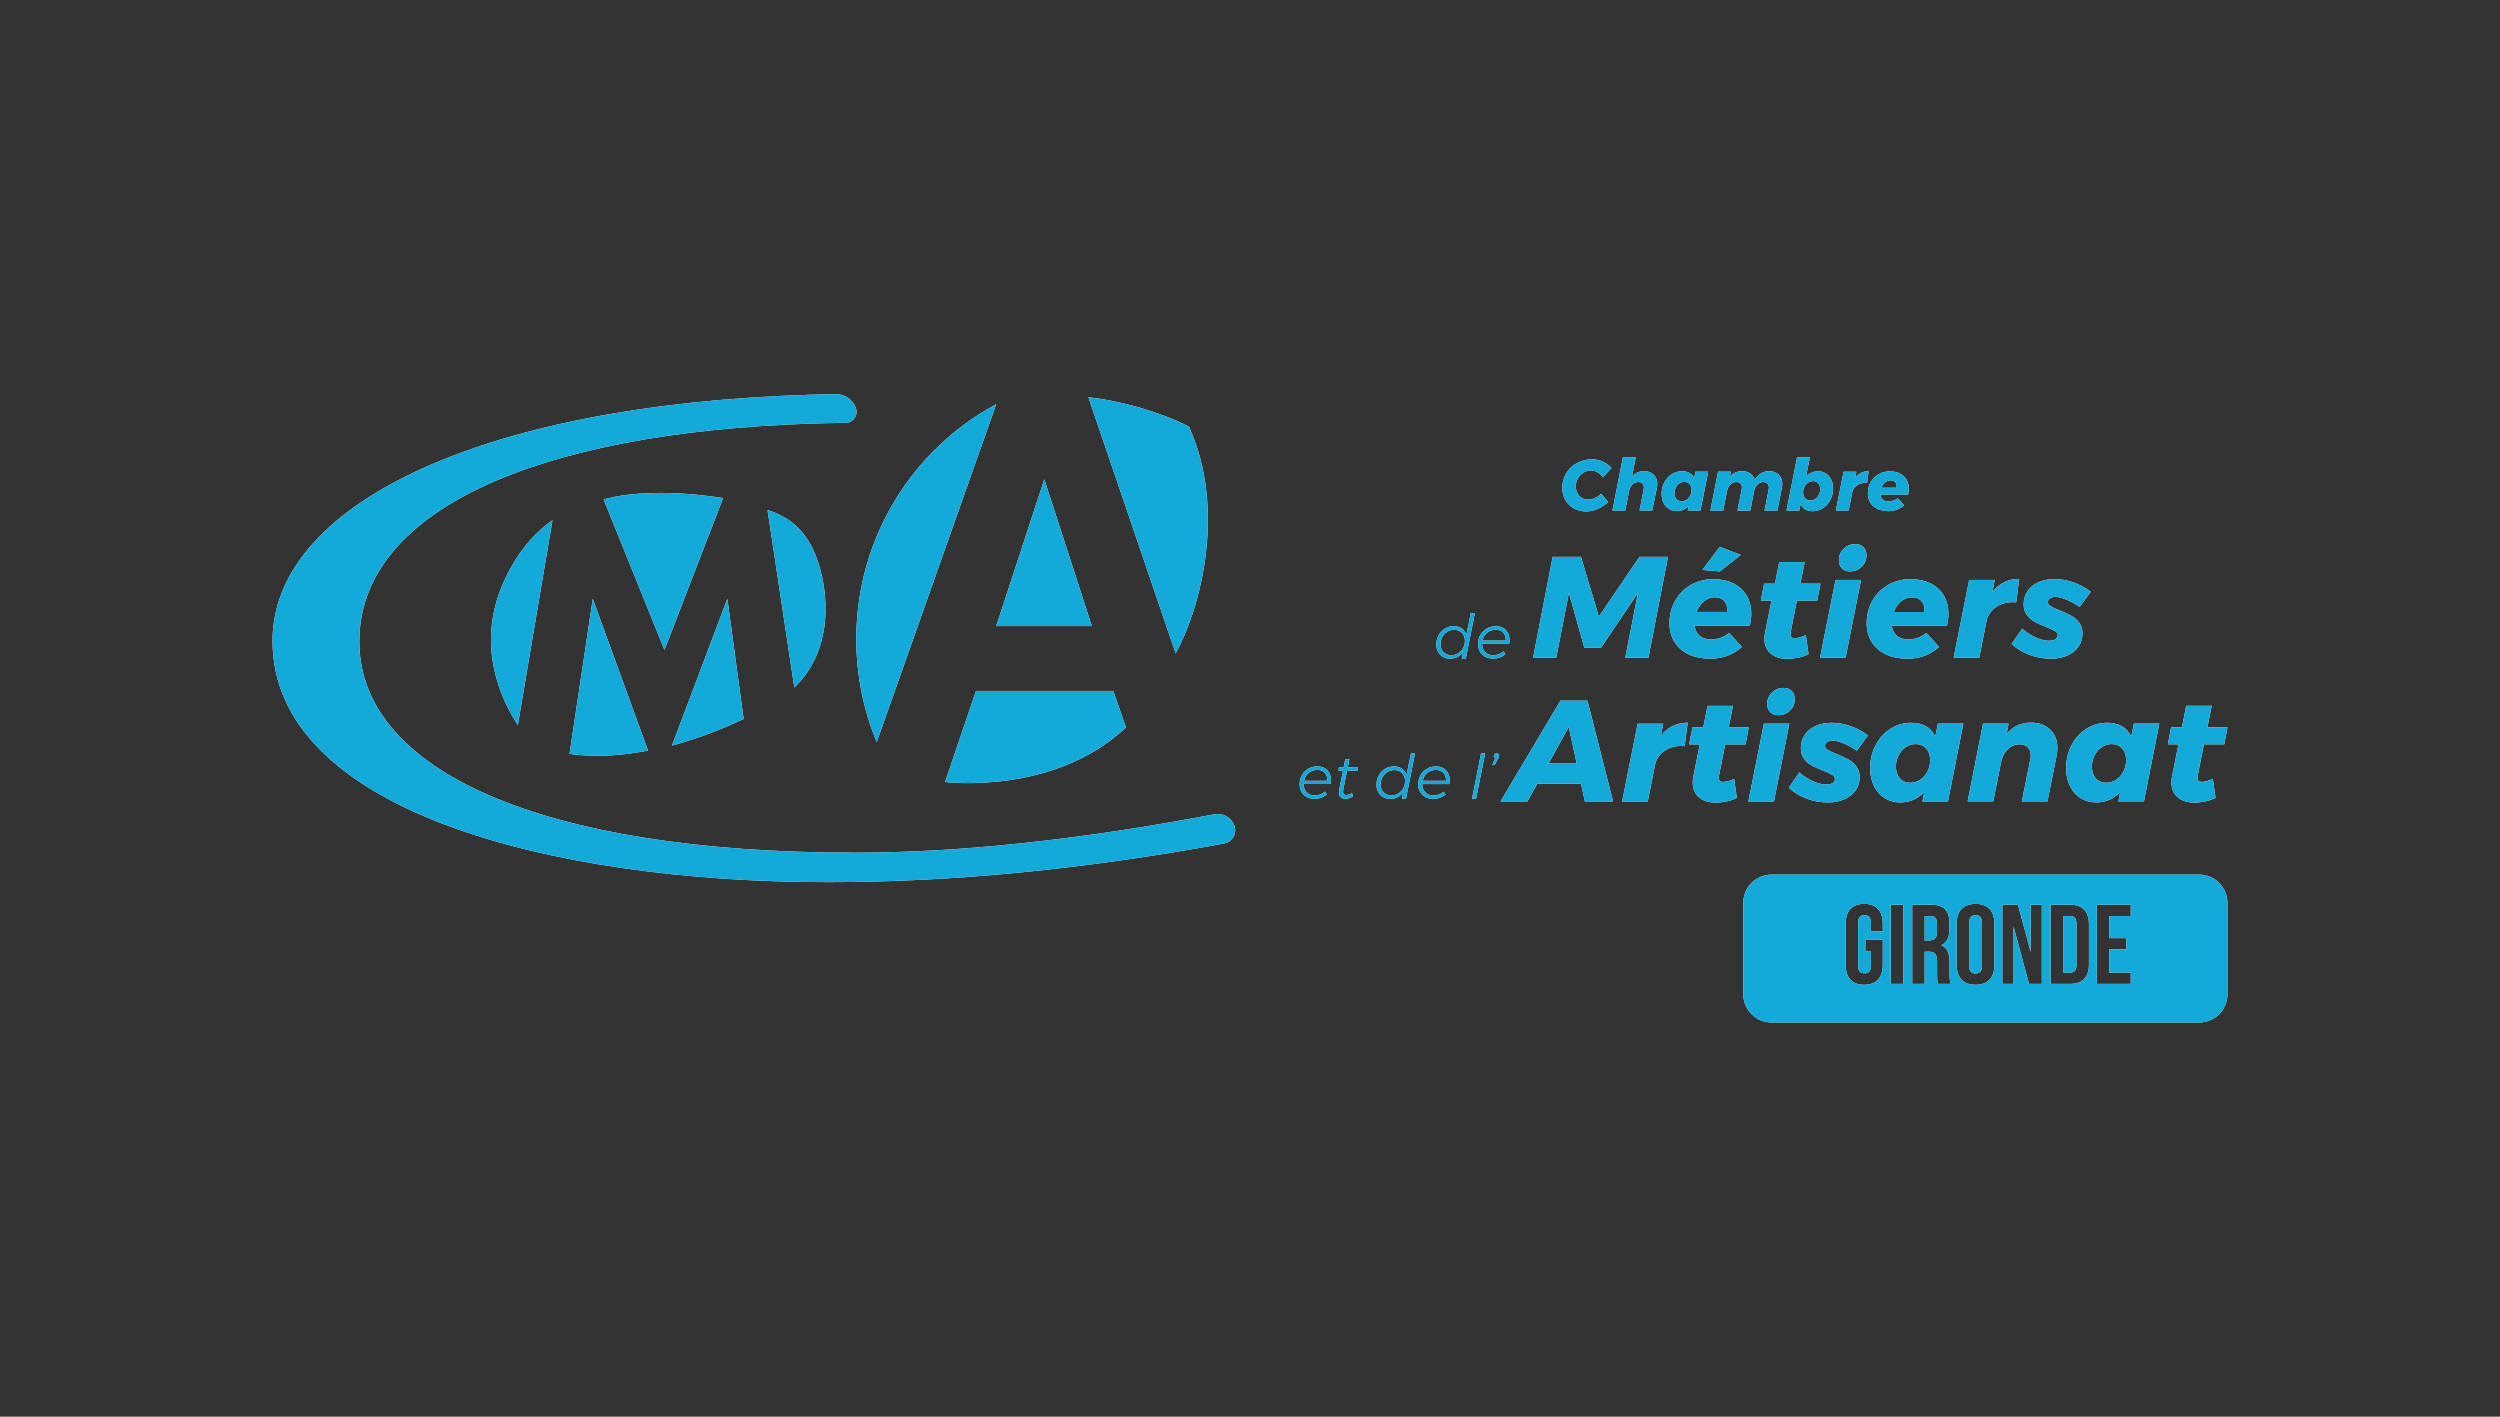 <?xml version="1.0" encoding="UTF-8"?> <svg xmlns="http://www.w3.org/2000/svg" id="Calque_2" data-name="Calque 2" viewBox="0 0 150 85"><rect x="0" y="0" width="150" height="85" fill="#333333" stroke="none"/><defs><style> .cls-1 { fill: none; } .cls-2 { fill: #fff; } .cls-3 { fill: #13a9d8; } </style></defs><g id="logos-clients-couleurs"><g><g><path class="cls-2" d="m127.845,54.964h-1.289v1.322h1.024v.678h-1.024v1.39h1.289v.678h-2.035v-4.747h2.035v.678Zm-2.509,2.896c0,.76-.367,1.173-1.113,1.173h-1.18v-4.747h1.18c.746,0,1.113.414,1.113,1.173v2.401Zm-2.828,1.173h-.766l-.929-3.439v3.439h-.672v-4.747h.936l.767,2.842v-2.842h.664v4.747Zm-2.842-1.139c0,.76-.4,1.193-1.133,1.193-.732,0-1.132-.434-1.132-1.193v-2.469c0-.759.4-1.193,1.132-1.193.733,0,1.133.434,1.133,1.193v2.469Zm-3.371,1.139c-.04-.122-.068-.196-.068-.583v-.746c0-.441-.149-.604-.488-.604h-.258v1.933h-.746v-4.747h1.126c.773,0,1.105.36,1.105,1.092v.373c0,.488-.156.807-.488.962.373.157.495.516.495,1.011v.732c0,.231.007.4.082.576h-.76Zm-2.102,0h-.746v-4.747h.746v4.747Zm-1.227-3.146h-.706v-.509c0-.339-.149-.468-.386-.468-.237,0-.387.129-.387.468v2.563c0,.339.149.461.387.461.237,0,.386-.122.386-.461v-.875h-.339v-.678h1.045v1.506c0,.76-.379,1.193-1.113,1.193-.732,0-1.112-.434-1.112-1.193v-2.469c0-.759.379-1.193,1.112-1.193.733,0,1.113.434,1.113,1.193v.462Zm18.985-3.41h-25.659c-.937,0-1.695.759-1.695,1.695v5.482c0,.937.759,1.695,1.695,1.695h25.659c.937,0,1.695-.759,1.695-1.695v-5.482c0-.937-.759-1.695-1.695-1.695"></path><path class="cls-2" d="m115.84,54.964h-.359v1.458h.291c.278,0,.447-.122.447-.502v-.467c0-.339-.115-.488-.379-.488"></path><path class="cls-2" d="m124.209,54.964h-.421v3.391h.421c.237,0,.379-.122.379-.461v-2.469c0-.339-.142-.461-.379-.461"></path><path class="cls-2" d="m118.533,54.91c-.237,0-.387.129-.387.468v2.563c0,.339.149.467.387.467.237,0,.387-.128.387-.467v-2.563c0-.339-.149-.468-.387-.468"></path><path class="cls-2" d="m95.52,27.559c.224,0,.441.047.651.14.21.094.383.221.518.382l-.518.552c-.086-.124-.192-.222-.319-.295-.127-.073-.256-.11-.388-.11-.164,0-.316.043-.457.128-.141.085-.253.2-.334.347-.082.146-.124.308-.124.483,0,.149.032.285.095.405.063.121.151.216.263.285.112.069.238.103.379.103.124,0,.257-.031.399-.094.143-.064.273-.149.391-.259l.409.497c-.181.172-.389.309-.625.412-.236.102-.465.153-.686.153-.279,0-.527-.061-.746-.185-.219-.124-.388-.294-.509-.511-.12-.217-.181-.463-.181-.736,0-.316.079-.604.237-.863s.374-.463.647-.61c.274-.148.572-.222.898-.222m3.114.707c.245,0,.439.07.585.212.145.14.218.326.218.556,0,.064-.007.136-.022.216l-.28,1.381h-.764l.25-1.268c.009-.04.013-.078.013-.112,0-.103-.03-.185-.09-.244-.061-.059-.144-.088-.25-.088-.129,0-.245.048-.347.147-.102.098-.167.224-.196.379l-.237,1.186h-.768l.63-3.2h.772l-.233,1.177c.184-.227.424-.341.72-.341m1.968,2.394c-.176,0-.333-.043-.471-.129s-.245-.207-.321-.363c-.076-.155-.114-.333-.114-.534,0-.254.053-.484.161-.69.108-.207.256-.371.444-.492.189-.121.396-.182.623-.182.351,0,.593.138.725.414l.078-.388h.764l-.462,2.334h-.768l.057-.276c-.204.204-.443.306-.716.306m.297-.59c.107,0,.206-.031.298-.091.092-.061.165-.142.218-.245.053-.104.08-.217.08-.341,0-.147-.04-.264-.119-.352-.079-.087-.185-.132-.317-.132-.107,0-.205.031-.295.093-.09.062-.162.145-.216.248-.053.104-.08.216-.08.337,0,.147.04.264.119.352.079.087.183.132.312.132m5.241-1.804c.245,0,.438.069.582.209.145.14.216.323.216.55,0,.084-.007.158-.022.224l-.276,1.381h-.768l.25-1.268c.008-.043.013-.082.013-.116,0-.101-.031-.181-.09-.24-.061-.059-.145-.088-.25-.088-.127,0-.241.048-.343.147-.103.098-.169.224-.2.379l-.237,1.186h-.768l.254-1.268c.008-.04.013-.078.013-.112,0-.103-.031-.185-.09-.244-.061-.059-.144-.088-.25-.088-.13,0-.245.048-.347.147-.103.098-.17.224-.201.379l-.237,1.186h-.768l.462-2.334h.768l-.061.311c.187-.227.429-.341.725-.341.195,0,.36.045.494.136.133.091.224.216.27.374.23-.34.518-.509.862-.509m2.938.004c.178,0,.336.044.472.13.136.086.243.207.319.363.077.155.115.333.115.534,0,.254-.054.484-.162.693-.107.208-.256.373-.444.493-.188.121-.396.182-.623.182-.173,0-.32-.036-.442-.106-.122-.07-.216-.174-.283-.308l-.078.379h-.763l.634-3.2h.768l-.228,1.147c.101-.098.212-.174.334-.227.122-.053.249-.08.382-.08m-.298.591c-.107,0-.206.031-.298.093-.092.062-.164.145-.217.249-.053.103-.08.216-.08.336,0,.147.04.264.119.352.079.087.185.132.316.132.107,0,.205-.031.295-.091.091-.06.163-.142.216-.245.052-.103.079-.217.079-.341,0-.149-.039-.267-.116-.354-.078-.086-.182-.13-.315-.13m2.528-.203c.21-.262.479-.392.807-.392l-.09.703c-.026-.003-.063-.004-.112-.004-.19,0-.356.05-.498.151-.142.1-.233.23-.274.388l-.224,1.125h-.768l.466-2.334h.768l-.073.363Zm2.084-.384c.23,0,.43.043.602.129.171.086.303.207.395.365.092.157.138.34.138.55,0,.098-.015.214-.043.35h-1.657c.015.132.065.234.151.306.086.072.203.107.35.107.192,0,.371-.065.534-.194l.384.418c-.259.236-.576.354-.949.354-.247,0-.463-.043-.647-.129s-.326-.21-.427-.371c-.101-.161-.151-.348-.151-.561,0-.25.057-.476.17-.677.114-.201.271-.359.472-.474.201-.115.427-.173.677-.173m.405.983c.003-.017.004-.044.004-.082,0-.109-.033-.196-.098-.261-.066-.065-.156-.097-.268-.097-.12,0-.23.04-.328.121-.098.08-.173.186-.224.319h.915Z"></path><path class="cls-2" d="m87.009,39.521c-.161,0-.305-.036-.431-.108-.126-.073-.224-.173-.293-.303-.069-.129-.104-.278-.104-.444,0-.203.046-.388.139-.555.093-.167.219-.299.378-.396.159-.097.335-.145.528-.145s.356.048.489.143c.133.095.222.227.266.396l.267-1.323h.245l-.543,2.721h-.245l.077-.371c-.093.122-.207.217-.341.284-.135.067-.279.101-.433.101m.077-.209c.147,0,.283-.039.407-.115.125-.078.224-.182.295-.314.072-.132.108-.276.108-.432,0-.196-.06-.354-.179-.477-.12-.122-.277-.183-.47-.183-.149,0-.286.039-.41.115-.125.078-.224.182-.297.313-.073.132-.111.277-.111.433,0,.196.061.354.182.477.121.122.279.183.475.183m1.841-.682v.011c0,.203.061.365.182.488.121.122.283.183.486.183.117,0,.228-.019.333-.059.105-.039.198-.095.279-.169l.118.161c-.095.088-.207.155-.334.202-.127.046-.262.069-.407.069-.178,0-.335-.036-.471-.11-.136-.073-.241-.176-.316-.308-.074-.132-.112-.284-.112-.458,0-.201.047-.382.14-.545.093-.162.22-.29.384-.383.162-.093.342-.14.537-.14.254,0,.455.076.603.228.148.151.222.354.222.609,0,.061-.006.134-.019.22h-1.624Zm.818-.847c-.198,0-.37.06-.515.18-.145.119-.239.277-.28.472h1.4c.002-.203-.049-.362-.156-.478-.106-.116-.256-.174-.449-.174"></path><path class="cls-2" d="m98.372,33.413h1.708l-1.174,6.048h-1.389l.759-3.883-2.208,3.279h-1.01l-.923-3.287-.76,3.891h-1.389l1.173-6.048h1.7l1.071,3.581,2.441-3.581Zm4.434,1.338c.46,0,.861.086,1.204.258.342.173.606.416.79.729.184.313.276.681.276,1.1,0,.195-.029.428-.086.698h-3.313c.029.265.13.469.302.613.173.144.406.216.699.216.385,0,.742-.129,1.07-.388l.768.837c-.518.471-1.151.707-1.898.707-.494,0-.926-.086-1.294-.259-.368-.172-.652-.42-.854-.742-.201-.322-.302-.696-.302-1.121,0-.501.114-.952.342-1.355.227-.402.542-.719.945-.949.402-.23.854-.345,1.354-.345m.811,1.967c.006-.035.009-.089.009-.164,0-.219-.066-.392-.199-.522-.132-.129-.311-.194-.535-.194-.241,0-.46.081-.656.241-.195.161-.345.374-.449.639h1.829Zm-.44-3.908l1.268.484-1.251.991-1.052-.086,1.035-1.389Zm4.271,5.048c-.012.046-.018.106-.018.181,0,.098.022.166.065.203.044.037.111.053.203.048.173,0,.388-.061.648-.182l.164,1.139c-.178.092-.381.162-.609.212-.227.048-.45.073-.668.073-.42,0-.753-.108-1-.324-.248-.216-.371-.51-.371-.884,0-.121.011-.236.035-.346l.388-1.941h-.639l.199-1.018h.647l.259-1.294h1.527l-.258,1.294h1.208l-.199,1.018h-1.217l-.362,1.821Zm4.21-3.063l-.923,4.667h-1.536l.932-4.667h1.527Zm-.345-2.148c.207,0,.371.062.492.186.121.124.181.286.181.488,0,.27-.096.499-.289.685-.192.187-.427.28-.703.28-.201,0-.362-.061-.483-.185s-.181-.287-.181-.488c0-.27.096-.499.289-.686.192-.186.424-.28.694-.28m3.322,2.106c.46,0,.861.086,1.204.258s.606.416.79.729c.183.313.275.681.275,1.1,0,.195-.028.428-.086.698h-3.313c.029.265.129.469.302.613s.405.216.699.216c.385,0,.742-.129,1.07-.388l.768.837c-.518.471-1.151.707-1.898.707-.495,0-.926-.086-1.294-.259-.368-.172-.653-.42-.854-.742-.201-.322-.302-.696-.302-1.121,0-.501.114-.952.341-1.355.228-.402.543-.719.945-.949.403-.23.854-.345,1.355-.345m.811,1.967c.006-.035.008-.089.008-.164,0-.219-.066-.392-.199-.522-.132-.129-.31-.194-.534-.194-.241,0-.46.081-.656.241-.195.161-.346.374-.449.639h1.829Zm4.089-1.199c.42-.524.958-.786,1.613-.786l-.181,1.406c-.052-.006-.127-.009-.224-.009-.379,0-.712.101-.996.302-.285.202-.467.46-.548.777l-.449,2.252h-1.536l.932-4.667h1.536l-.146.725Zm3.511,4.003c-.449,0-.882-.079-1.298-.237-.417-.158-.769-.375-1.057-.652l.638-.914c.242.218.509.394.803.526.294.132.567.199.819.199.161,0,.287-.03.375-.09.09-.061.134-.145.134-.254,0-.092-.055-.171-.164-.237-.109-.066-.282-.145-.518-.237-.276-.109-.506-.213-.69-.311-.184-.098-.342-.234-.475-.409-.132-.176-.199-.39-.199-.643,0-.3.078-.564.233-.794.155-.23.372-.409.652-.535.279-.127.599-.19.962-.19.386,0,.769.068,1.152.203.382.135.726.321,1.031.556l-.673.915c-.264-.184-.527-.331-.79-.44-.262-.109-.484-.164-.668-.164-.126,0-.233.03-.319.09-.086.061-.129.136-.129.228s.056.173.168.242c.112.069.286.149.522.241.283.115.517.223.703.323.187.101.348.239.484.414.135.176.203.393.203.652,0,.3-.081.564-.241.794-.161.23-.386.409-.673.535-.287.127-.615.19-.983.19"></path><path class="cls-2" d="m78.219,47.041v.011c0,.203.06.366.181.488.121.122.283.183.486.183.117,0,.228-.019.333-.059.106-.039.199-.095.279-.168l.117.161c-.095.088-.207.156-.333.202-.128.047-.263.07-.407.07-.179,0-.336-.037-.471-.111s-.241-.176-.316-.308c-.074-.132-.111-.285-.111-.459,0-.2.046-.382.139-.544.093-.163.221-.291.384-.384.162-.093.342-.14.537-.14.254,0,.455.076.603.228.149.152.222.354.222.609,0,.061-.006.134-.019.22h-1.624Zm.817-.847c-.198,0-.37.061-.515.18-.145.119-.239.277-.28.473h1.401c.002-.203-.05-.363-.156-.479-.107-.116-.256-.174-.45-.174m1.562,1.163c-.01.047-.015.092-.015.136,0,.073.016.127.049.16.033.032.084.049.153.049.11-.005.224-.042.341-.11l.052.198c-.147.088-.295.134-.444.14-.124,0-.222-.033-.293-.099-.071-.066-.107-.162-.107-.29,0-.044.006-.099.019-.165l.227-1.134h-.279l.037-.194h.279l.099-.492h.246l-.099.492h.62l-.037.194h-.623l-.224,1.115Zm2.82.576c-.161,0-.305-.036-.431-.108-.126-.072-.224-.173-.293-.303-.07-.129-.105-.277-.105-.443,0-.203.047-.388.14-.555.093-.168.219-.3.377-.396.159-.096.335-.145.528-.145.194,0,.357.048.49.143s.222.228.266.396l.268-1.323h.245l-.543,2.721h-.246l.078-.371c-.093.123-.207.217-.342.284-.134.067-.279.101-.432.101m.077-.209c.147,0,.283-.039.407-.115.124-.077.223-.182.295-.313.072-.132.108-.276.108-.433,0-.195-.061-.354-.18-.477-.119-.122-.276-.183-.469-.183-.149,0-.286.039-.411.115-.124.078-.224.182-.297.314-.073.132-.11.276-.11.433,0,.195.061.354.182.476.121.122.279.183.475.183m1.841-.682v.011c0,.203.061.366.182.488.12.122.283.183.485.183.118,0,.228-.019.334-.059.105-.039.198-.095.279-.168l.117.161c-.095.088-.207.156-.333.202-.128.047-.263.07-.407.07-.178,0-.336-.037-.471-.111-.136-.073-.241-.176-.315-.308-.075-.132-.112-.285-.112-.459,0-.2.047-.382.14-.544.093-.163.22-.291.383-.384.163-.093.342-.14.538-.14.254,0,.455.076.603.228.148.152.221.354.221.609,0,.061-.006.134-.018.22h-1.624Zm.818-.847c-.199,0-.37.061-.516.18-.145.119-.238.277-.28.473h1.401c.002-.203-.049-.363-.156-.479-.107-.116-.256-.174-.449-.174m2.955-.997l-.543,2.721h-.245l.543-2.721h.245Zm.697,0c.039,0,.073.014.103.04.03.027.044.061.044.103,0,.029-.005.054-.013.073-.009.019-.024.048-.046.088l-.22.4h-.146l.179-.396c-.051-.03-.077-.075-.077-.136,0-.046.017-.086.052-.12.034-.035.075-.052.124-.052"></path><path class="cls-2" d="m95.093,48.089l-.233-1.07h-2.623l-.595,1.07h-1.614l3.598-6.048h1.622l1.536,6.048h-1.691Zm-2.182-2.278h1.691l-.475-2.191-1.216,2.191Zm6.737-1.665c.42-.523.958-.785,1.614-.785l-.182,1.406c-.052-.006-.126-.008-.224-.008-.379,0-.711.1-.996.302-.284.201-.467.46-.547.777l-.449,2.252h-1.536l.932-4.668h1.536l-.147.725Zm3.503,2.338c-.011.046-.018.107-.018.181,0,.098.022.166.065.203.043.037.111.052.203.047.173,0,.388-.061.647-.181l.164,1.138c-.178.092-.381.163-.608.212-.227.049-.45.073-.668.073-.42,0-.753-.107-1.001-.324-.247-.216-.371-.51-.371-.884,0-.121.011-.236.034-.345l.388-1.942h-.638l.198-1.018h.648l.258-1.294h1.528l-.259,1.294h1.208l-.198,1.018h-1.217l-.363,1.821Zm4.21-3.063l-.924,4.668h-1.536l.932-4.668h1.528Zm-.346-2.148c.207,0,.371.061.492.185.121.124.182.287.182.488,0,.27-.096.499-.289.686-.193.186-.427.28-.703.28-.201,0-.363-.062-.484-.186-.12-.124-.181-.286-.181-.488,0-.27.096-.499.289-.685.193-.187.424-.28.694-.28m2.666,6.876c-.448,0-.881-.079-1.298-.237-.417-.158-.769-.375-1.057-.652l.639-.915c.241.219.509.394.803.526.293.132.566.199.819.199.161,0,.286-.031.375-.091.089-.06.133-.145.133-.254,0-.092-.054-.171-.164-.237-.109-.066-.282-.145-.518-.237-.276-.11-.506-.213-.69-.311-.184-.098-.342-.235-.475-.41-.132-.175-.198-.389-.198-.643,0-.299.078-.564.233-.794.156-.23.372-.409.652-.535.279-.126.6-.19.962-.19.386,0,.769.068,1.152.203.383.136.726.321,1.031.557l-.673.914c-.265-.184-.528-.33-.79-.44-.262-.109-.484-.164-.668-.164-.127,0-.233.031-.32.091-.086.06-.129.136-.129.228,0,.092.056.172.168.241.112.069.287.149.522.241.282.115.516.223.703.324.186.101.348.239.483.414.136.175.203.392.203.652,0,.299-.08.564-.241.794-.161.23-.385.409-.673.534-.288.127-.616.19-.984.19m4.34,0c-.35,0-.664-.086-.94-.258-.276-.173-.491-.414-.643-.725-.153-.311-.229-.667-.229-1.07,0-.506.108-.966.324-1.381s.512-.742.889-.983c.376-.241.792-.363,1.247-.363.702,0,1.184.276,1.449.828l.156-.777h1.527l-.923,4.668h-1.536l.112-.552c-.408.409-.886.612-1.432.612m.596-1.182c.212,0,.411-.06.595-.181.184-.121.329-.285.436-.492.107-.207.159-.434.159-.681,0-.294-.079-.528-.237-.703-.158-.176-.37-.263-.635-.263-.212,0-.409.061-.591.186-.181.124-.325.289-.431.496-.107.207-.16.431-.16.673,0,.293.079.527.237.702.158.176.367.263.626.263m7.23-3.606c.488,0,.877.139,1.164.418.288.279.432.646.432,1.1,0,.167-.015.316-.044.449l-.552,2.761h-1.536l.509-2.537c.017-.081.026-.155.026-.224,0-.207-.061-.37-.182-.488-.12-.118-.287-.177-.5-.177-.259,0-.491.098-.695.294-.204.195-.337.448-.401.759l-.474,2.373h-1.536l.923-4.668h1.536l-.121.622c.375-.455.857-.681,1.45-.681m3.934,4.788c-.351,0-.664-.086-.941-.258-.276-.173-.491-.414-.643-.725-.153-.311-.228-.667-.228-1.07,0-.506.107-.966.323-1.381.216-.414.512-.742.889-.983.377-.241.792-.363,1.247-.363.702,0,1.185.276,1.449.828l.156-.777h1.527l-.923,4.668h-1.536l.112-.552c-.409.409-.886.612-1.432.612m.595-1.182c.213,0,.411-.06.595-.181.184-.121.329-.285.436-.492.107-.207.16-.434.16-.681,0-.294-.079-.528-.237-.703-.158-.176-.37-.263-.635-.263-.212,0-.409.061-.591.186-.181.124-.325.289-.431.496-.107.207-.16.431-.16.673,0,.293.079.527.237.702.158.176.367.263.626.263m5.496-.483c-.011.046-.017.107-.017.181,0,.098.021.166.065.203.043.037.111.052.203.047.173,0,.388-.061.647-.181l.164,1.138c-.178.092-.381.163-.608.212-.227.049-.451.073-.668.073-.42,0-.753-.107-1.001-.324-.247-.216-.371-.51-.371-.884,0-.121.011-.236.034-.345l.388-1.942h-.638l.198-1.018h.648l.258-1.294h1.528l-.259,1.294h1.208l-.198,1.018h-1.217l-.362,1.821Z"></path><path class="cls-2" d="m66.796,41.457h-8.238l-1.855,5.463s6.523.819,10.856-3.277l-.762-2.186Z"></path><path class="cls-2" d="m51.377,38.351c0,2.19.438,4.277,1.228,6.178l7.17-20.278c-4.996,2.68-8.398,7.989-8.398,14.1"></path><path class="cls-2" d="m71.334,25.595c-1.734-.88-4.08-1.545-5.975-1.754h-.054l5.233,15.363c1.549-2.781,3.033-8.734.795-13.609"></path><path class="cls-2" d="m34.171,45.234c1.398.204,2.995.136,4.711-.2-.401-1.103-3.157-8.671-3.316-9.107-.219,1.444-.3,2.059-1.395,9.307m9.471-9.307c-.155.409-2.636,6.982-3.326,8.808,1.392-.375,2.84-.907,4.302-1.599-.346-2.553-.928-6.855-.975-7.209"></path><path class="cls-2" d="m33.147,31.215c-.744.507-1.98,1.599-2.923,3.693-1.729,3.838-.117,7.132.846,8.597l2.077-12.29Z"></path><path class="cls-2" d="m36.219,29.966c.814,2.017,3.506,8.686,3.648,9.033.136-.354,2.786-7.212,3.522-9.117-2.946-.455-5.552-.381-7.169.084"></path><path class="cls-2" d="m49.24,34.257c-.481-1.846-1.389-3.092-3.189-3.657l1.607,10.652c2.198-2.105,2.063-5.149,1.582-6.995"></path><path class="cls-2" d="m51.257,51.16c-18.86,0-29.697-4.967-29.697-12.669,0-7.674,10.215-12.522,27.183-13.079.476-.015,1.142-.03,1.999-.042.365-.005.656-.304.651-.669-.001-.069-.013-.137-.035-.203-.175-.514-.662-.857-1.205-.848-.681.011-1.217.023-1.607.036-20.135.628-32.195,6.789-32.195,14.763,0,10.06,16.359,14.479,33.344,14.479,7.462,0,15.383-.773,23.762-2.321.436-.081.724-.499.643-.935-.007-.039-.017-.077-.03-.113-.17-.502-.685-.802-1.205-.703-8.105,1.537-15.308,2.305-21.608,2.305"></path><polygon class="cls-2" points="59.775 37.565 65.51 37.565 62.658 28.758 59.775 37.565"></polygon></g><g><path class="cls-3" d="m127.845,54.964h-1.289v1.322h1.024v.678h-1.024v1.39h1.289v.678h-2.035v-4.747h2.035v.678Zm-2.509,2.896c0,.76-.367,1.173-1.113,1.173h-1.18v-4.747h1.18c.746,0,1.113.414,1.113,1.173v2.401Zm-2.828,1.173h-.766l-.929-3.439v3.439h-.672v-4.747h.936l.767,2.842v-2.842h.664v4.747Zm-2.842-1.139c0,.76-.4,1.193-1.133,1.193-.732,0-1.132-.434-1.132-1.193v-2.469c0-.759.4-1.193,1.132-1.193.733,0,1.133.434,1.133,1.193v2.469Zm-3.371,1.139c-.04-.122-.068-.196-.068-.583v-.746c0-.441-.149-.604-.488-.604h-.258v1.933h-.746v-4.747h1.126c.773,0,1.105.36,1.105,1.092v.373c0,.488-.156.807-.488.962.373.157.495.516.495,1.011v.732c0,.231.007.4.082.576h-.76Zm-2.102,0h-.746v-4.747h.746v4.747Zm-1.227-3.146h-.706v-.509c0-.339-.149-.468-.386-.468-.237,0-.387.129-.387.468v2.563c0,.339.149.461.387.461.237,0,.386-.122.386-.461v-.875h-.339v-.678h1.045v1.506c0,.76-.379,1.193-1.113,1.193-.732,0-1.112-.434-1.112-1.193v-2.469c0-.759.379-1.193,1.112-1.193.733,0,1.113.434,1.113,1.193v.462Zm18.985-3.41h-25.659c-.937,0-1.695.759-1.695,1.695v5.482c0,.937.759,1.695,1.695,1.695h25.659c.937,0,1.695-.759,1.695-1.695v-5.482c0-.937-.759-1.695-1.695-1.695"></path><path class="cls-3" d="m115.84,54.964h-.359v1.458h.291c.278,0,.447-.122.447-.502v-.467c0-.339-.115-.488-.379-.488"></path><path class="cls-3" d="m124.209,54.964h-.421v3.391h.421c.237,0,.379-.122.379-.461v-2.469c0-.339-.142-.461-.379-.461"></path><path class="cls-3" d="m118.533,54.91c-.237,0-.387.129-.387.468v2.563c0,.339.149.467.387.467.237,0,.387-.128.387-.467v-2.563c0-.339-.149-.468-.387-.468"></path><path class="cls-3" d="m95.52,27.559c.224,0,.441.047.651.14.21.094.383.221.518.382l-.518.552c-.086-.124-.192-.222-.319-.295-.127-.073-.256-.11-.388-.11-.164,0-.316.043-.457.128-.141.085-.253.2-.334.347-.082.146-.124.308-.124.483,0,.149.032.285.095.405.063.121.151.216.263.285.112.069.238.103.379.103.124,0,.257-.031.399-.094.143-.064.273-.149.391-.259l.409.497c-.181.172-.389.309-.625.412-.236.102-.465.153-.686.153-.279,0-.527-.061-.746-.185-.219-.124-.388-.294-.509-.511-.12-.217-.181-.463-.181-.736,0-.316.079-.604.237-.863s.374-.463.647-.61c.274-.148.572-.222.898-.222m3.114.707c.245,0,.439.07.585.212.145.14.218.326.218.556,0,.064-.007.136-.022.216l-.28,1.381h-.764l.25-1.268c.009-.04.013-.078.013-.112,0-.103-.03-.185-.09-.244-.061-.059-.144-.088-.25-.088-.129,0-.245.048-.347.147-.102.098-.167.224-.196.379l-.237,1.186h-.768l.63-3.2h.772l-.233,1.177c.184-.227.424-.341.72-.341m1.968,2.394c-.176,0-.333-.043-.471-.129s-.245-.207-.321-.363c-.076-.155-.114-.333-.114-.534,0-.254.053-.484.161-.69.108-.207.256-.371.444-.492.189-.121.396-.182.623-.182.351,0,.593.138.725.414l.078-.388h.764l-.462,2.334h-.768l.057-.276c-.204.204-.443.306-.716.306m.297-.59c.107,0,.206-.031.298-.091.092-.061.165-.142.218-.245.053-.104.08-.217.08-.341,0-.147-.04-.264-.119-.352-.079-.087-.185-.132-.317-.132-.107,0-.205.031-.295.093-.09.062-.162.145-.216.248-.053.104-.08.216-.08.337,0,.147.04.264.119.352.079.087.183.132.312.132m5.241-1.804c.245,0,.438.069.582.209.145.14.216.323.216.55,0,.084-.007.158-.022.224l-.276,1.381h-.768l.25-1.268c.008-.043.013-.082.013-.116,0-.101-.031-.181-.09-.24-.061-.059-.145-.088-.25-.088-.127,0-.241.048-.343.147-.103.098-.169.224-.2.379l-.237,1.186h-.768l.254-1.268c.008-.04.013-.078.013-.112,0-.103-.031-.185-.09-.244-.061-.059-.144-.088-.25-.088-.13,0-.245.048-.347.147-.103.098-.17.224-.201.379l-.237,1.186h-.768l.462-2.334h.768l-.061.311c.187-.227.429-.341.725-.341.195,0,.36.045.494.136.133.091.224.216.27.374.23-.34.518-.509.862-.509m2.938.004c.178,0,.336.044.472.13.136.086.243.207.319.363.077.155.115.333.115.534,0,.254-.054.484-.162.693-.107.208-.256.373-.444.493-.188.121-.396.182-.623.182-.173,0-.32-.036-.442-.106-.122-.07-.216-.174-.283-.308l-.078.379h-.763l.634-3.2h.768l-.228,1.147c.101-.098.212-.174.334-.227.122-.053.249-.08.382-.08m-.298.591c-.107,0-.206.031-.298.093-.092.062-.164.145-.217.249-.053.103-.08.216-.08.336,0,.147.04.264.119.352.079.087.185.132.316.132.107,0,.205-.031.295-.091.091-.06.163-.142.216-.245.052-.103.079-.217.079-.341,0-.149-.039-.267-.116-.354-.078-.086-.182-.13-.315-.13m2.528-.203c.21-.262.479-.392.807-.392l-.09.703c-.026-.003-.063-.004-.112-.004-.19,0-.356.05-.498.151-.142.1-.233.23-.274.388l-.224,1.125h-.768l.466-2.334h.768l-.073.363Zm2.084-.384c.23,0,.43.043.602.129.171.086.303.207.395.365.092.157.138.34.138.55,0,.098-.015.214-.043.35h-1.657c.015.132.065.234.151.306.086.072.203.107.35.107.192,0,.371-.065.534-.194l.384.418c-.259.236-.576.354-.949.354-.247,0-.463-.043-.647-.129s-.326-.21-.427-.371c-.101-.161-.151-.348-.151-.561,0-.25.057-.476.17-.677.114-.201.271-.359.472-.474.201-.115.427-.173.677-.173m.405.983c.003-.017.004-.044.004-.082,0-.109-.033-.196-.098-.261-.066-.065-.156-.097-.268-.097-.12,0-.23.04-.328.121-.098.08-.173.186-.224.319h.915Z"></path><path class="cls-3" d="m87.009,39.521c-.161,0-.305-.036-.431-.108-.126-.073-.224-.173-.293-.303-.069-.129-.104-.278-.104-.444,0-.203.046-.388.139-.555.093-.167.219-.299.378-.396.159-.097.335-.145.528-.145s.356.048.489.143c.133.095.222.227.266.396l.267-1.323h.245l-.543,2.721h-.245l.077-.371c-.093.122-.207.217-.341.284-.135.067-.279.101-.433.101m.077-.209c.147,0,.283-.039.407-.115.125-.078.224-.182.295-.314.072-.132.108-.276.108-.432,0-.196-.06-.354-.179-.477-.12-.122-.277-.183-.47-.183-.149,0-.286.039-.41.115-.125.078-.224.182-.297.313-.073.132-.111.277-.111.433,0,.196.061.354.182.477.121.122.279.183.475.183m1.841-.682v.011c0,.203.061.365.182.488.121.122.283.183.486.183.117,0,.228-.019.333-.059.105-.039.198-.095.279-.169l.118.161c-.095.088-.207.155-.334.202-.127.046-.262.069-.407.069-.178,0-.335-.036-.471-.11-.136-.073-.241-.176-.316-.308-.074-.132-.112-.284-.112-.458,0-.201.047-.382.14-.545.093-.162.22-.29.384-.383.162-.093.342-.14.537-.14.254,0,.455.076.603.228.148.151.222.354.222.609,0,.061-.006.134-.019.22h-1.624Zm.818-.847c-.198,0-.37.06-.515.18-.145.119-.239.277-.28.472h1.4c.002-.203-.049-.362-.156-.478-.106-.116-.256-.174-.449-.174"></path><path class="cls-3" d="m98.372,33.413h1.708l-1.174,6.048h-1.389l.759-3.883-2.208,3.279h-1.01l-.923-3.287-.76,3.891h-1.389l1.173-6.048h1.7l1.071,3.581,2.441-3.581Zm4.434,1.338c.46,0,.861.086,1.204.258.342.173.606.416.79.729.184.313.276.681.276,1.1,0,.195-.029.428-.086.698h-3.313c.029.265.13.469.302.613.173.144.406.216.699.216.385,0,.742-.129,1.07-.388l.768.837c-.518.471-1.151.707-1.898.707-.494,0-.926-.086-1.294-.259-.368-.172-.652-.42-.854-.742-.201-.322-.302-.696-.302-1.121,0-.501.114-.952.342-1.355.227-.402.542-.719.945-.949.402-.23.854-.345,1.354-.345m.811,1.967c.006-.035.009-.089.009-.164,0-.219-.066-.392-.199-.522-.132-.129-.311-.194-.535-.194-.241,0-.46.081-.656.241-.195.161-.345.374-.449.639h1.829Zm-.44-3.908l1.268.484-1.251.991-1.052-.086,1.035-1.389Zm4.271,5.048c-.012.046-.018.106-.018.181,0,.098.022.166.065.203.044.037.111.053.203.048.173,0,.388-.061.648-.182l.164,1.139c-.178.092-.381.162-.609.212-.227.048-.45.073-.668.073-.42,0-.753-.108-1-.324-.248-.216-.371-.51-.371-.884,0-.121.011-.236.035-.346l.388-1.941h-.639l.199-1.018h.647l.259-1.294h1.527l-.258,1.294h1.208l-.199,1.018h-1.217l-.362,1.821Zm4.21-3.063l-.923,4.667h-1.536l.932-4.667h1.527Zm-.345-2.148c.207,0,.371.062.492.186.121.124.181.286.181.488,0,.27-.096.499-.289.685-.192.187-.427.28-.703.28-.201,0-.362-.061-.483-.185s-.181-.287-.181-.488c0-.27.096-.499.289-.686.192-.186.424-.28.694-.28m3.322,2.106c.46,0,.861.086,1.204.258s.606.416.79.729c.183.313.275.681.275,1.1,0,.195-.028.428-.086.698h-3.313c.029.265.129.469.302.613s.405.216.699.216c.385,0,.742-.129,1.07-.388l.768.837c-.518.471-1.151.707-1.898.707-.495,0-.926-.086-1.294-.259-.368-.172-.653-.42-.854-.742-.201-.322-.302-.696-.302-1.121,0-.501.114-.952.341-1.355.228-.402.543-.719.945-.949.403-.23.854-.345,1.355-.345m.811,1.967c.006-.035.008-.089.008-.164,0-.219-.066-.392-.199-.522-.132-.129-.31-.194-.534-.194-.241,0-.46.081-.656.241-.195.161-.346.374-.449.639h1.829Zm4.089-1.199c.42-.524.958-.786,1.613-.786l-.181,1.406c-.052-.006-.127-.009-.224-.009-.379,0-.712.101-.996.302-.285.202-.467.46-.548.777l-.449,2.252h-1.536l.932-4.667h1.536l-.146.725Zm3.511,4.003c-.449,0-.882-.079-1.298-.237-.417-.158-.769-.375-1.057-.652l.638-.914c.242.218.509.394.803.526.294.132.567.199.819.199.161,0,.287-.03.375-.09.09-.061.134-.145.134-.254,0-.092-.055-.171-.164-.237-.109-.066-.282-.145-.518-.237-.276-.109-.506-.213-.69-.311-.184-.098-.342-.234-.475-.409-.132-.176-.199-.39-.199-.643,0-.3.078-.564.233-.794.155-.23.372-.409.652-.535.279-.127.599-.19.962-.19.386,0,.769.068,1.152.203.382.135.726.321,1.031.556l-.673.915c-.264-.184-.527-.331-.79-.44-.262-.109-.484-.164-.668-.164-.126,0-.233.03-.319.09-.086.061-.129.136-.129.228s.056.173.168.242c.112.069.286.149.522.241.283.115.517.223.703.323.187.101.348.239.484.414.135.176.203.393.203.652,0,.3-.081.564-.241.794-.161.23-.386.409-.673.535-.287.127-.615.19-.983.19"></path><path class="cls-3" d="m78.219,47.041v.011c0,.203.06.366.181.488.121.122.283.183.486.183.117,0,.228-.019.333-.059.106-.039.199-.095.279-.168l.117.161c-.095.088-.207.156-.333.202-.128.047-.263.07-.407.07-.179,0-.336-.037-.471-.111s-.241-.176-.316-.308c-.074-.132-.111-.285-.111-.459,0-.2.046-.382.139-.544.093-.163.221-.291.384-.384.162-.093.342-.14.537-.14.254,0,.455.076.603.228.149.152.222.354.222.609,0,.061-.006.134-.019.22h-1.624Zm.817-.847c-.198,0-.37.061-.515.18-.145.119-.239.277-.28.473h1.401c.002-.203-.05-.363-.156-.479-.107-.116-.256-.174-.45-.174m1.562,1.163c-.01.047-.015.092-.015.136,0,.073.016.127.049.16.033.032.084.049.153.049.11-.005.224-.042.341-.11l.052.198c-.147.088-.295.134-.444.14-.124,0-.222-.033-.293-.099-.071-.066-.107-.162-.107-.29,0-.044.006-.099.019-.165l.227-1.134h-.279l.037-.194h.279l.099-.492h.246l-.099.492h.62l-.037.194h-.623l-.224,1.115Zm2.82.576c-.161,0-.305-.036-.431-.108-.126-.072-.224-.173-.293-.303-.07-.129-.105-.277-.105-.443,0-.203.047-.388.14-.555.093-.168.219-.3.377-.396.159-.096.335-.145.528-.145.194,0,.357.048.49.143s.222.228.266.396l.268-1.323h.245l-.543,2.721h-.246l.078-.371c-.093.123-.207.217-.342.284-.134.067-.279.101-.432.101m.077-.209c.147,0,.283-.039.407-.115.124-.077.223-.182.295-.313.072-.132.108-.276.108-.433,0-.195-.061-.354-.18-.477-.119-.122-.276-.183-.469-.183-.149,0-.286.039-.411.115-.124.078-.224.182-.297.314-.073.132-.11.276-.11.433,0,.195.061.354.182.476.121.122.279.183.475.183m1.841-.682v.011c0,.203.061.366.182.488.12.122.283.183.485.183.118,0,.228-.019.334-.059.105-.039.198-.095.279-.168l.117.161c-.095.088-.207.156-.333.202-.128.047-.263.07-.407.07-.178,0-.336-.037-.471-.111-.136-.073-.241-.176-.315-.308-.075-.132-.112-.285-.112-.459,0-.2.047-.382.14-.544.093-.163.22-.291.383-.384.163-.093.342-.14.538-.14.254,0,.455.076.603.228.148.152.221.354.221.609,0,.061-.006.134-.018.22h-1.624Zm.818-.847c-.199,0-.37.061-.516.18-.145.119-.238.277-.28.473h1.401c.002-.203-.049-.363-.156-.479-.107-.116-.256-.174-.449-.174m2.955-.997l-.543,2.721h-.245l.543-2.721h.245Zm.697,0c.039,0,.073.014.103.04.03.027.044.061.044.103,0,.029-.005.054-.013.073-.009.019-.024.048-.046.088l-.22.4h-.146l.179-.396c-.051-.03-.077-.075-.077-.136,0-.046.017-.086.052-.12.034-.035.075-.052.124-.052"></path><path class="cls-3" d="m95.093,48.089l-.233-1.07h-2.623l-.595,1.07h-1.614l3.598-6.048h1.622l1.536,6.048h-1.691Zm-2.182-2.278h1.691l-.475-2.191-1.216,2.191Zm6.737-1.665c.42-.523.958-.785,1.614-.785l-.182,1.406c-.052-.006-.126-.008-.224-.008-.379,0-.711.1-.996.302-.284.201-.467.46-.547.777l-.449,2.252h-1.536l.932-4.668h1.536l-.147.725Zm3.503,2.338c-.011.046-.018.107-.018.181,0,.098.022.166.065.203.043.037.111.052.203.047.173,0,.388-.061.647-.181l.164,1.138c-.178.092-.381.163-.608.212-.227.049-.45.073-.668.073-.42,0-.753-.107-1.001-.324-.247-.216-.371-.51-.371-.884,0-.121.011-.236.034-.345l.388-1.942h-.638l.198-1.018h.648l.258-1.294h1.528l-.259,1.294h1.208l-.198,1.018h-1.217l-.363,1.821Zm4.21-3.063l-.924,4.668h-1.536l.932-4.668h1.528Zm-.346-2.148c.207,0,.371.061.492.185.121.124.182.287.182.488,0,.27-.096.499-.289.686-.193.186-.427.28-.703.28-.201,0-.363-.062-.484-.186-.12-.124-.181-.286-.181-.488,0-.27.096-.499.289-.685.193-.187.424-.28.694-.28m2.666,6.876c-.448,0-.881-.079-1.298-.237-.417-.158-.769-.375-1.057-.652l.639-.915c.241.219.509.394.803.526.293.132.566.199.819.199.161,0,.286-.031.375-.091.089-.06.133-.145.133-.254,0-.092-.054-.171-.164-.237-.109-.066-.282-.145-.518-.237-.276-.11-.506-.213-.69-.311-.184-.098-.342-.235-.475-.41-.132-.175-.198-.389-.198-.643,0-.299.078-.564.233-.794.156-.23.372-.409.652-.535.279-.126.6-.19.962-.19.386,0,.769.068,1.152.203.383.136.726.321,1.031.557l-.673.914c-.265-.184-.528-.33-.79-.44-.262-.109-.484-.164-.668-.164-.127,0-.233.031-.32.091-.086.06-.129.136-.129.228,0,.092.056.172.168.241.112.069.287.149.522.241.282.115.516.223.703.324.186.101.348.239.483.414.136.175.203.392.203.652,0,.299-.08.564-.241.794-.161.23-.385.409-.673.534-.288.127-.616.19-.984.19m4.34,0c-.35,0-.664-.086-.94-.258-.276-.173-.491-.414-.643-.725-.153-.311-.229-.667-.229-1.07,0-.506.108-.966.324-1.381s.512-.742.889-.983c.376-.241.792-.363,1.247-.363.702,0,1.184.276,1.449.828l.156-.777h1.527l-.923,4.668h-1.536l.112-.552c-.408.409-.886.612-1.432.612m.596-1.182c.212,0,.411-.06.595-.181.184-.121.329-.285.436-.492.107-.207.159-.434.159-.681,0-.294-.079-.528-.237-.703-.158-.176-.37-.263-.635-.263-.212,0-.409.061-.591.186-.181.124-.325.289-.431.496-.107.207-.16.431-.16.673,0,.293.079.527.237.702.158.176.367.263.626.263m7.23-3.606c.488,0,.877.139,1.164.418.288.279.432.646.432,1.1,0,.167-.015.316-.044.449l-.552,2.761h-1.536l.509-2.537c.017-.081.026-.155.026-.224,0-.207-.061-.37-.182-.488-.12-.118-.287-.177-.5-.177-.259,0-.491.098-.695.294-.204.195-.337.448-.401.759l-.474,2.373h-1.536l.923-4.668h1.536l-.121.622c.375-.455.857-.681,1.45-.681m3.934,4.788c-.351,0-.664-.086-.941-.258-.276-.173-.491-.414-.643-.725-.153-.311-.228-.667-.228-1.07,0-.506.107-.966.323-1.381.216-.414.512-.742.889-.983.377-.241.792-.363,1.247-.363.702,0,1.185.276,1.449.828l.156-.777h1.527l-.923,4.668h-1.536l.112-.552c-.409.409-.886.612-1.432.612m.595-1.182c.213,0,.411-.06.595-.181.184-.121.329-.285.436-.492.107-.207.16-.434.16-.681,0-.294-.079-.528-.237-.703-.158-.176-.37-.263-.635-.263-.212,0-.409.061-.591.186-.181.124-.325.289-.431.496-.107.207-.16.431-.16.673,0,.293.079.527.237.702.158.176.367.263.626.263m5.496-.483c-.011.046-.017.107-.017.181,0,.098.021.166.065.203.043.037.111.052.203.047.173,0,.388-.061.647-.181l.164,1.138c-.178.092-.381.163-.608.212-.227.049-.451.073-.668.073-.42,0-.753-.107-1.001-.324-.247-.216-.371-.51-.371-.884,0-.121.011-.236.034-.345l.388-1.942h-.638l.198-1.018h.648l.258-1.294h1.528l-.259,1.294h1.208l-.198,1.018h-1.217l-.362,1.821Z"></path><path class="cls-3" d="m66.796,41.457h-8.238l-1.855,5.463s6.523.819,10.856-3.277l-.762-2.186Z"></path><path class="cls-3" d="m51.377,38.351c0,2.19.438,4.277,1.228,6.178l7.17-20.278c-4.996,2.68-8.398,7.989-8.398,14.1"></path><path class="cls-3" d="m71.334,25.595c-1.734-.88-4.08-1.545-5.975-1.754h-.054l5.233,15.363c1.549-2.781,3.033-8.734.795-13.609"></path><path class="cls-3" d="m34.171,45.234c1.398.204,2.995.136,4.711-.2-.401-1.103-3.157-8.671-3.316-9.107-.219,1.444-.3,2.059-1.395,9.307m9.471-9.307c-.155.409-2.636,6.982-3.326,8.808,1.392-.375,2.84-.907,4.302-1.599-.346-2.553-.928-6.855-.975-7.209"></path><path class="cls-3" d="m33.147,31.215c-.744.507-1.98,1.599-2.923,3.693-1.729,3.838-.117,7.132.846,8.597l2.077-12.29Z"></path><path class="cls-3" d="m36.219,29.966c.814,2.017,3.506,8.686,3.648,9.033.136-.354,2.786-7.212,3.522-9.117-2.946-.455-5.552-.381-7.169.084"></path><path class="cls-3" d="m49.24,34.257c-.481-1.846-1.389-3.092-3.189-3.657l1.607,10.652c2.198-2.105,2.063-5.149,1.582-6.995"></path><path class="cls-3" d="m51.257,51.16c-18.86,0-29.697-4.967-29.697-12.669,0-7.674,10.215-12.522,27.183-13.079.476-.015,1.142-.03,1.999-.042.365-.005.656-.304.651-.669-.001-.069-.013-.137-.035-.203-.175-.514-.662-.857-1.205-.848-.681.011-1.217.023-1.607.036-20.135.628-32.195,6.789-32.195,14.763,0,10.06,16.359,14.479,33.344,14.479,7.462,0,15.383-.773,23.762-2.321.436-.081.724-.499.643-.935-.007-.039-.017-.077-.03-.113-.17-.502-.685-.802-1.205-.703-8.105,1.537-15.308,2.305-21.608,2.305"></path><polygon class="cls-3" points="59.775 37.565 65.51 37.565 62.658 28.758 59.775 37.565"></polygon></g><rect class="cls-1" width="150" height="85"></rect></g></g></svg> 